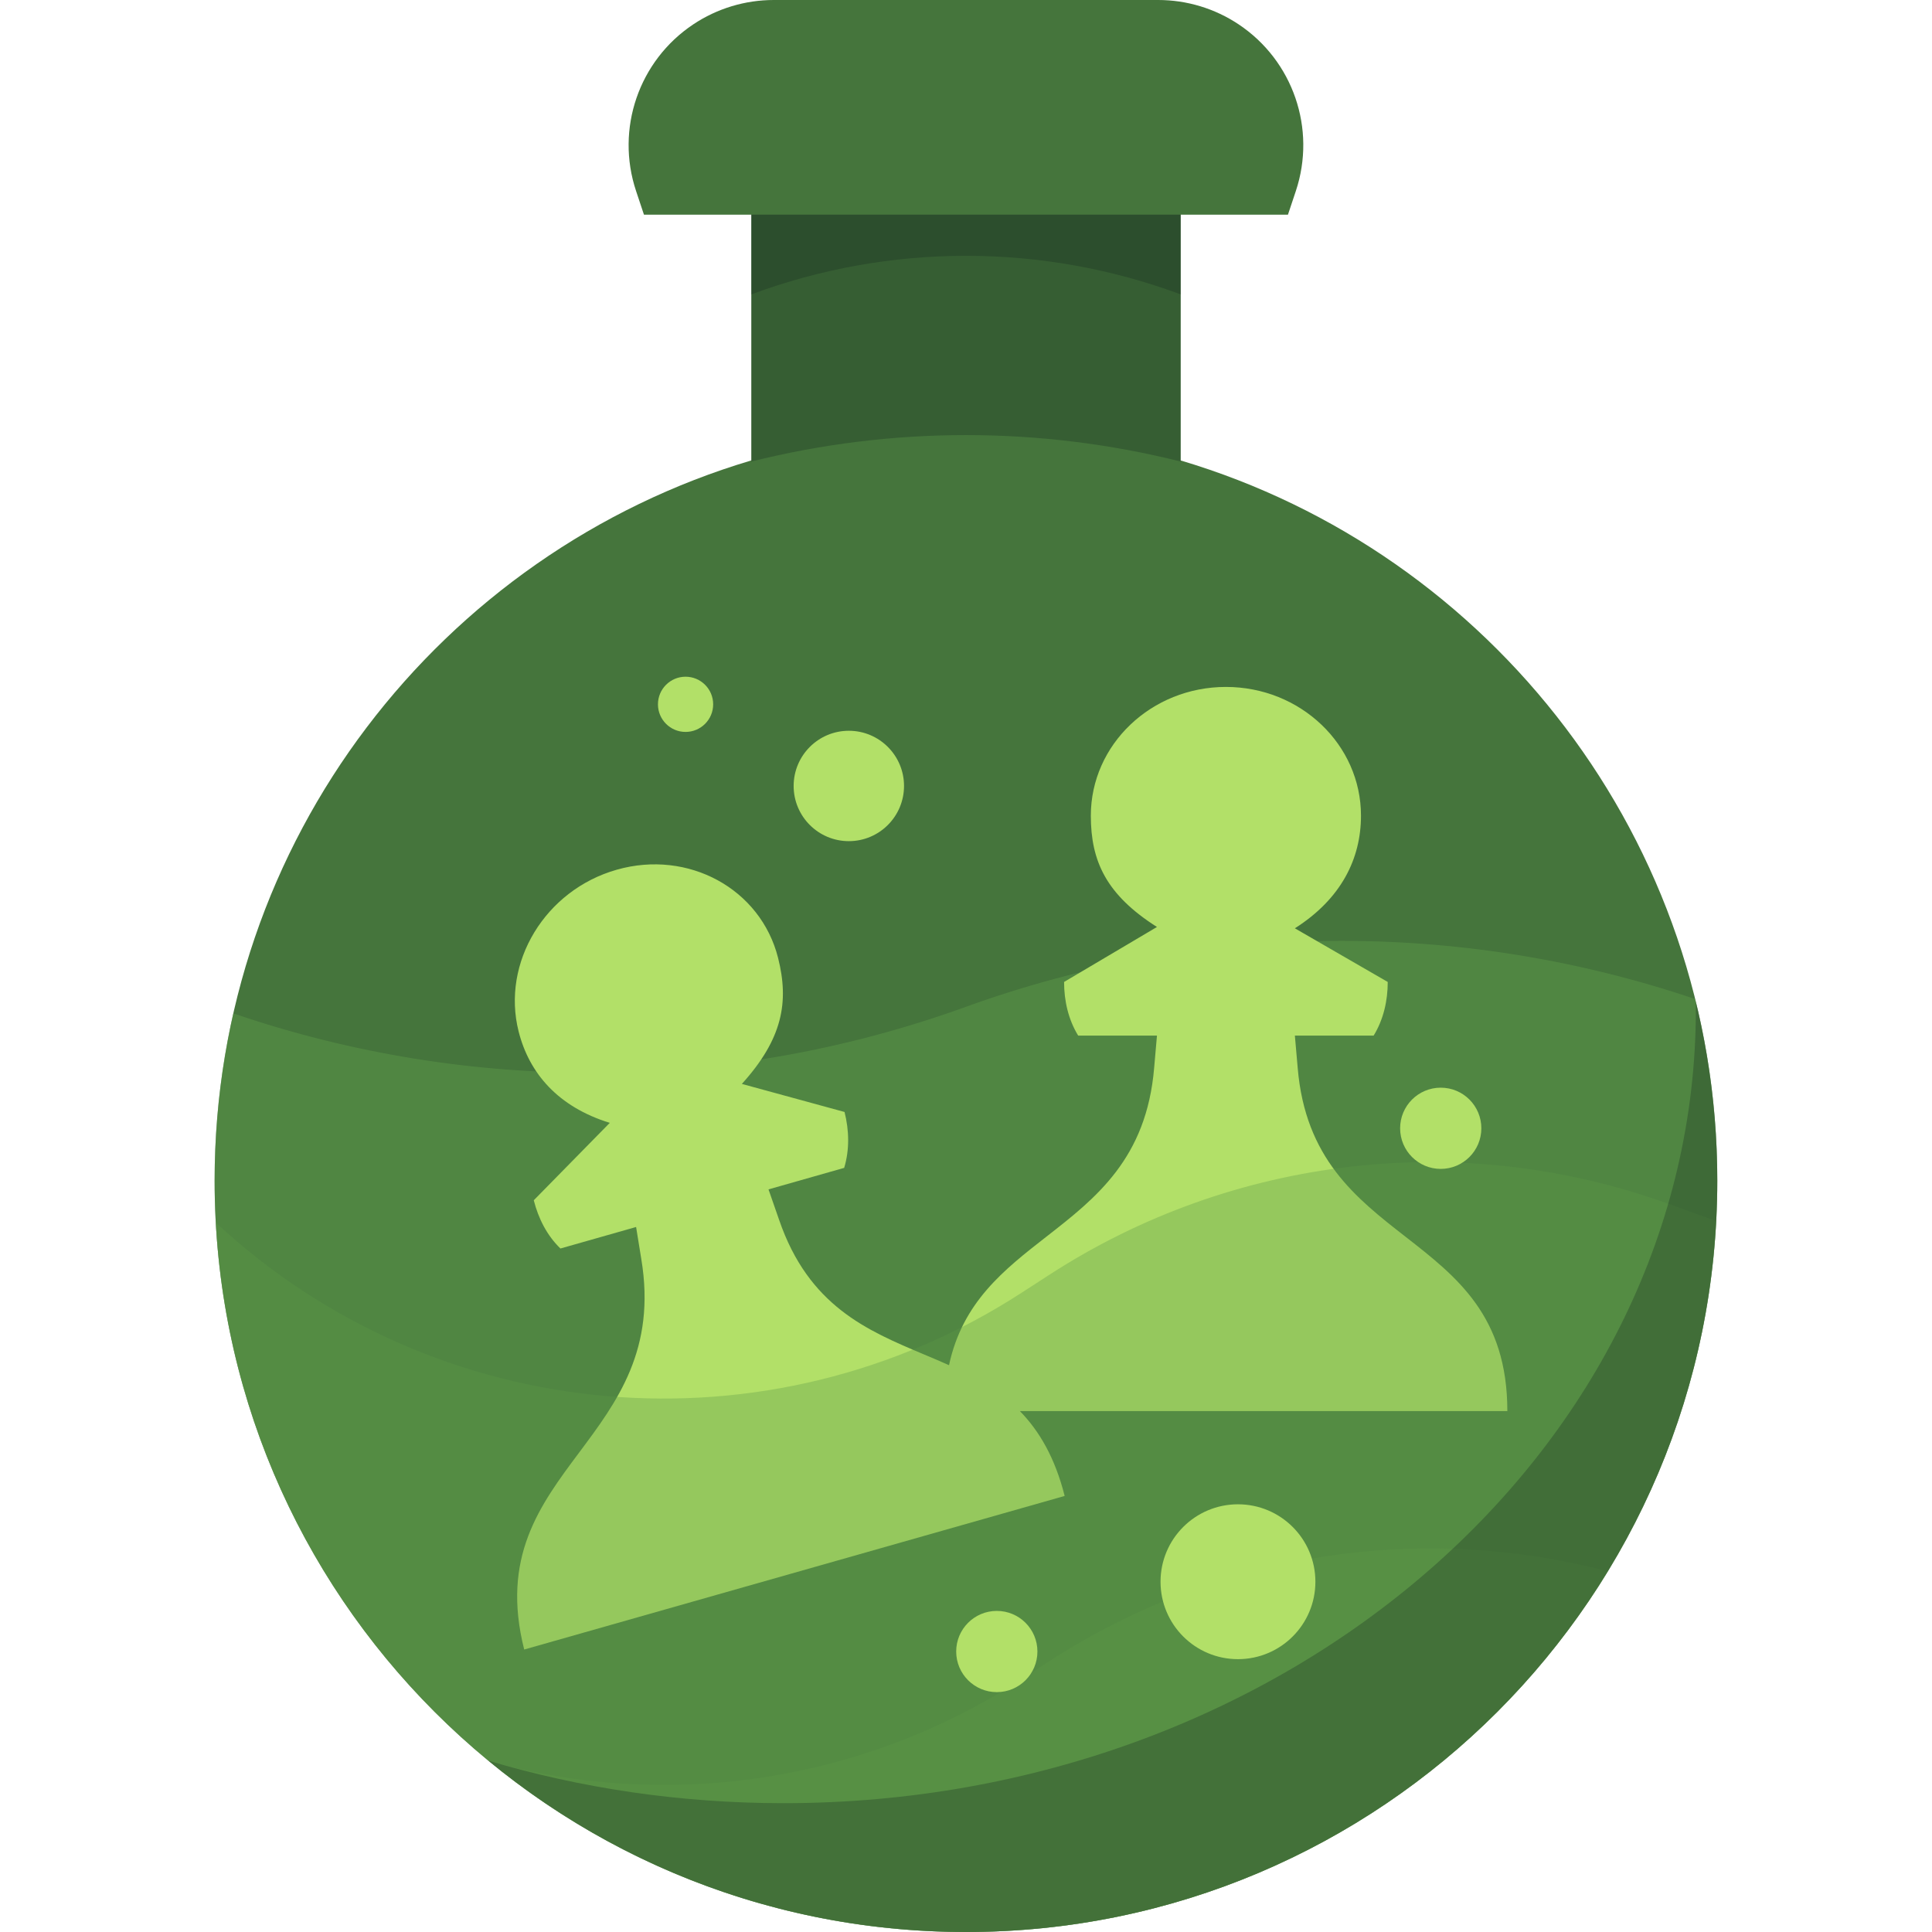 <svg width="90" height="90" viewBox="0 0 90 90" fill="none" xmlns="http://www.w3.org/2000/svg">
<g clip-path="url(#clip0_8710_7767)">
<path fill-rule="evenodd" clip-rule="evenodd" d="M29.998 10H35V21.448C20.542 25.75 9.998 39.144 9.998 55C9.998 74.329 25.668 90 44.998 90C64.328 90 79.998 74.329 79.998 55C79.998 39.145 69.456 25.753 55 21.45V10H59.998L60.365 8.899C61.329 6.006 60.238 2.826 57.701 1.135C56.591 0.395 55.286 -0 53.951 -0H36.045C34.71 -0 33.405 0.395 32.295 1.135C29.758 2.826 28.667 6.006 29.631 8.899L29.998 10Z" fill="#45753C"/>
<path opacity="0.5" fill-rule="evenodd" clip-rule="evenodd" d="M45.09 90C64.378 89.95 79.998 74.299 79.998 55C79.998 52.083 79.641 49.249 78.969 46.541C67.942 42.809 55.963 42.93 44.998 46.901C33.98 50.891 21.939 50.993 10.869 47.208C10.299 49.713 9.998 52.321 9.998 55C9.998 74.299 25.618 89.95 44.906 90H45.09Z" fill="#5D9948"/>
<path fill-rule="evenodd" clip-rule="evenodd" d="M70.218 65.733H47.509C48.41 66.656 49.144 67.897 49.596 69.687L24.419 76.841C23.334 72.547 25.138 70.13 26.982 67.661C28.759 65.281 30.572 62.853 29.874 58.65L29.632 57.158L26.107 58.16C25.483 57.557 25.079 56.762 24.865 55.913L28.406 52.307C25.992 51.562 24.651 49.993 24.16 48.053C23.348 44.838 25.395 41.461 28.732 40.514C32.067 39.566 35.433 41.405 36.245 44.619C36.766 46.681 36.457 48.394 34.559 50.493L39.342 51.8C39.556 52.649 39.582 53.551 39.325 54.404L35.8 55.406L36.294 56.826C37.671 60.836 40.387 61.977 43.047 63.096C43.437 63.26 43.826 63.424 44.209 63.596C44.838 60.655 46.773 59.147 48.743 57.611C51.053 55.81 53.411 53.971 53.765 49.741L53.896 48.242H50.225C49.766 47.492 49.569 46.617 49.569 45.743L53.896 43.182C51.536 41.682 50.815 40.121 50.815 37.997C50.815 34.686 53.633 32 57.108 32C60.582 32 63.4 34.686 63.4 37.997C63.4 39.996 62.483 41.87 60.32 43.244L64.646 45.743C64.646 46.617 64.449 47.492 63.99 48.242H60.32L60.451 49.741C60.804 53.971 63.163 55.81 65.473 57.611C67.871 59.481 70.218 61.311 70.218 65.733Z" fill="#B2E068"/>
<path opacity="0.33" fill-rule="evenodd" clip-rule="evenodd" d="M10.051 56.951C20.335 66.508 35.802 67.859 47.59 60.221L48.886 59.382C57.46 53.827 68.141 52.607 77.746 56.086L79.948 56.883C78.969 75.338 63.696 90 44.997 90C26.322 90 11.063 75.374 10.051 56.951Z" fill="#5D9948"/>
<path opacity="0.3" fill-rule="evenodd" clip-rule="evenodd" d="M74.901 73.199C68.756 83.273 57.663 90 44.999 90C36.568 90 28.833 87.019 22.791 82.053C31.018 84.312 40.056 83.103 47.592 78.221L48.888 77.381C56.623 72.369 66.073 70.886 74.901 73.199Z" fill="#5D9948"/>
<circle cx="31.936" cy="32.81" r="1.286" fill="#B2E068"/>
<circle cx="39.542" cy="36.613" r="2.571" fill="#B2E068"/>
<circle cx="67.115" cy="52.56" r="1.892" fill="#B2E068"/>
<circle cx="46.435" cy="76.934" r="1.892" fill="#B2E068"/>
<circle cx="57.669" cy="73.683" r="3.607" fill="#B2E068"/>
<path opacity="0.3" fill-rule="evenodd" clip-rule="evenodd" d="M36.5 83.999C59.972 83.999 79 67.434 79 46.999C79 46.886 78.999 46.773 78.998 46.66C79.651 49.333 79.998 52.126 79.998 55C79.998 74.33 64.328 90 44.998 90C36.548 90 28.798 87.005 22.75 82.02C27.063 83.303 31.688 83.999 36.5 83.999Z" fill="#162921"/>
<path opacity="0.3" d="M35 10H55V13.714C48.549 11.318 41.451 11.318 35 13.714V10Z" fill="#162921"/>
<path opacity="0.3" d="M35 10H55V21.5C48.434 19.858 41.566 19.858 35 21.5V10Z" fill="#162921"/>
</g>
<defs>
<clipPath id="clip0_8710_7767">
<rect width="90" height="90" fill="white"/>
</clipPath>
</defs>
</svg>
